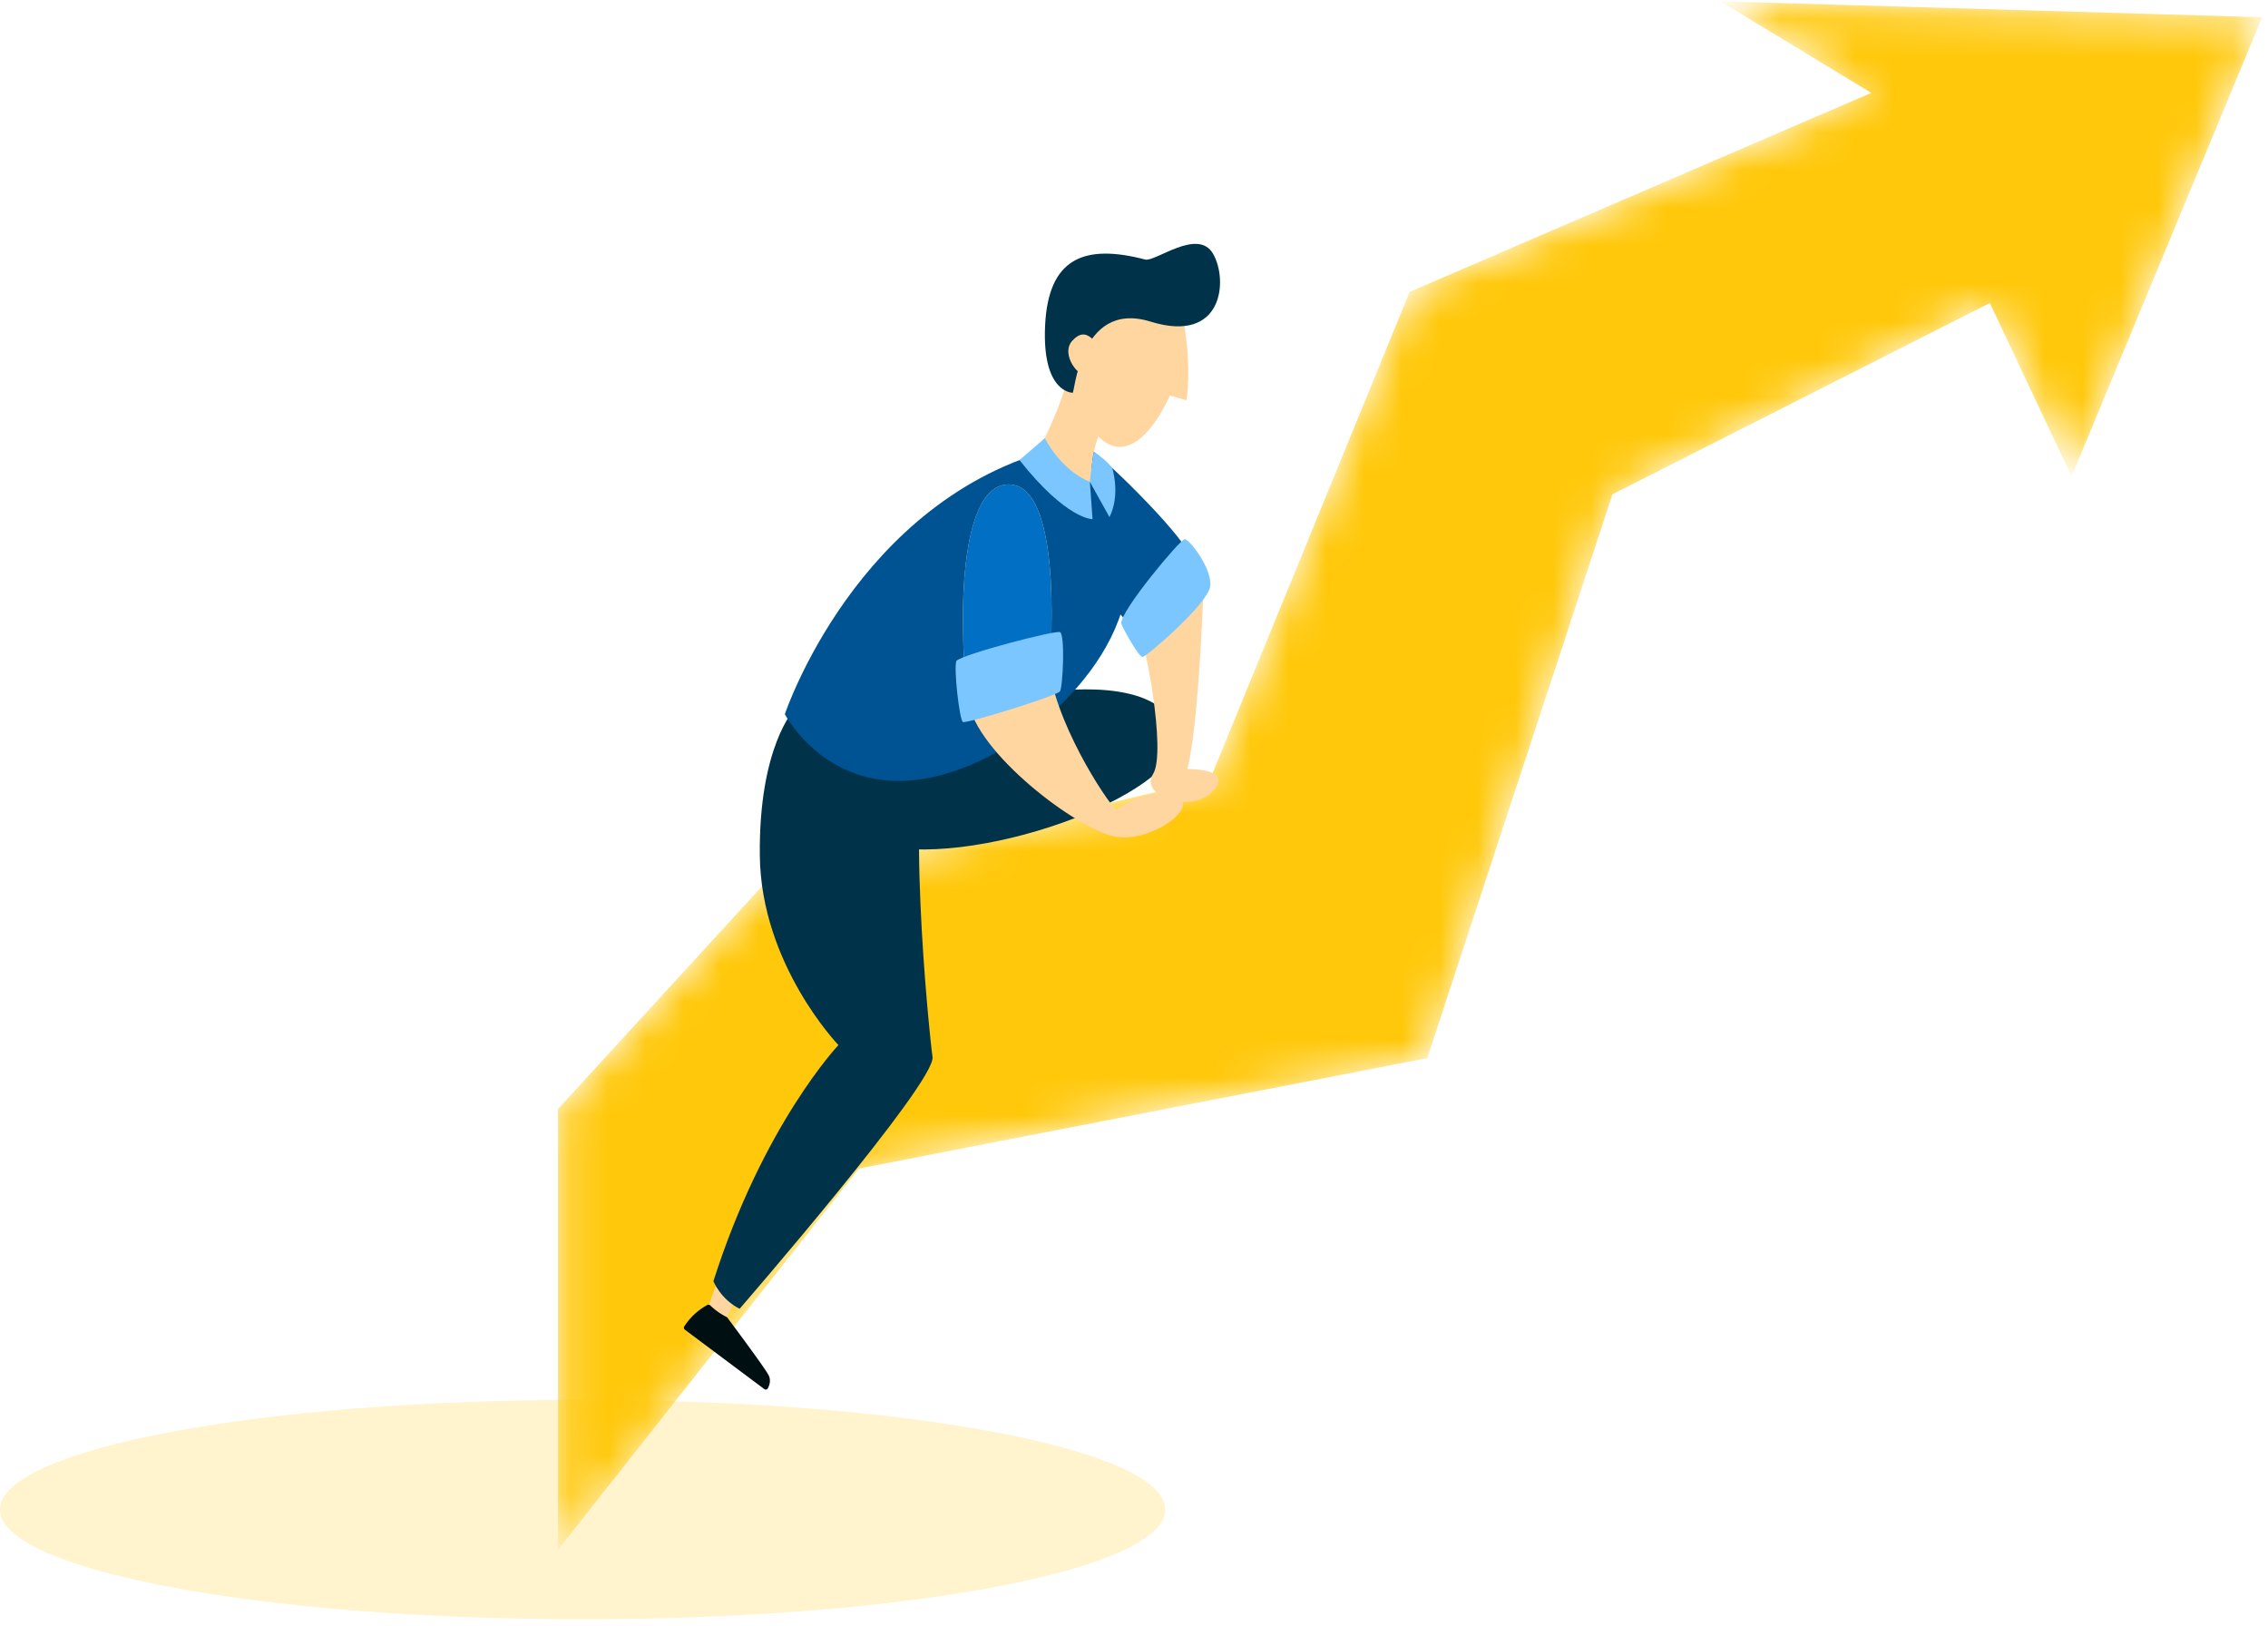 <svg xmlns="http://www.w3.org/2000/svg" xmlns:xlink="http://www.w3.org/1999/xlink" width="60" height="43" viewBox="0 0 60 43">
    <defs>
        <path id="a" d="M34.918 2.458L22.706 7.721 17.43 20.605 5.58 23.43.176 29.334V40.99l7.961-10.082 15.035-2.921 4.899-14.912 9.983-5.06 2.164 4.587L45.257.456 30.924.036z"/>
    </defs>
    <g fill="none" fill-rule="evenodd">
        <path fill="#FFC80A" d="M30.824 39.928c0 1.602-6.9 2.901-15.412 2.901S0 41.53 0 39.929c0-1.603 6.9-2.902 15.412-2.902 8.511 0 15.412 1.3 15.412 2.901" opacity=".202"/>
        <g transform="translate(14.587)">
            <mask id="b" fill="#fff">
                <use xlink:href="#a"/>
            </mask>
            <path fill="#FFC80A" d="M.175 29.334l5.406-5.903 11.848-2.826L22.706 7.72l12.211-5.263L30.924.035l14.333.421-5.04 12.146-2.163-4.588-9.984 5.061-4.898 14.912-15.035 2.92L.175 40.992z" mask="url(#b)"/>
        </g>
        <path fill="#00334A" d="M27.741 18.304s2.962-.476 3.387 1.046c.425 1.522-5.104 3.615-7.797 3.013-2.694-.603.64-3.574.64-3.574l3.188-1.103.582.618z"/>
        <path fill="#FFD69F" d="M19.046 33.714l-.331.903.472.302.347-.666z"/>
        <path fill="#00334A" d="M21.015 18.764s-.945.983-.914 3.868c.032 2.886 2.08 5.01 2.08 5.01s-1.985 2.093-3.308 6.246c0 0 .189.476.693.73 0 0 5.198-5.993 5.104-6.66-.095-.665-.754-7.26 0-8.433.755-1.174-3.655-.761-3.655-.761"/>
        <path fill="#001012" d="M18.714 34.516a1.687 1.687 0 0 0-.61.565.066.066 0 0 0 .015.09l2.1 1.57a.064.064 0 0 0 .096-.022c.04-.077.088-.211.017-.347-.105-.202-.939-1.318-1.086-1.516a.068.068 0 0 0-.022-.02 1.784 1.784 0 0 1-.436-.309.064.064 0 0 0-.074-.01"/>
        <path fill="#005392" d="M28.608 11.693s1.134.793 1.228 3.298c.095 2.505-2.866 5.2-5.418 5.612-2.552.412-3.655-1.712-3.655-1.712s1.899-5.702 7.215-7.04l.63-.158z"/>
        <path fill="#005392" d="M28.937 11.951c.22.143 2.144 1.946 2.6 2.802 0 0-.55 1.363-1.59 1.87 0 0-1.15-1.379-1.182-1.6-.031-.223-.22-2.521-.173-2.585.047-.063.345-.487.345-.487"/>
        <path fill="#FFD69F" d="M29.533 21.411c-.07.038-1.489-1.986-1.772-3.674 0 0 .437-4.863-1.046-4.923-1.483-.059-1.317 4.329-1.104 5.72.212 1.39 2.882 3.389 3.863 3.59.98.203 2.363-.844 1.607-1.07-.756-.225-1.347.25-1.548.357"/>
        <path fill="#FFD69F" d="M31.849 15.276s-.113 3.784-.437 5.065c0 0 1.252-.025.673.589-.579.612-1.95.124-1.583-.453.366-.576-.22-3.682-.48-4.17-.26-.487 1.33-1.543 1.33-1.543l.497.512zM28.185 10.122c.05.148-.33 1.017-.72 1.847-.441.938 1.53 1.003 1.402.689 0 0-.004-.976.352-1.398.356-.423-1.034-1.138-1.034-1.138"/>
        <path fill="#FFD69F" d="M29.267 11.036l-.017.179a.297.297 0 0 1-.031.045c-.146.173-.231.438-.282.692-.353-.247-.726-.766-.934-1.193.13-.324.206-.565.181-.637 0 0 .977.503 1.083.914"/>
        <path fill="#FFD69F" d="M31.138 7.61c.004.255.433 1.49.253 2.978l-.444-.126s-1.38 3.317-2.709-.421c-1.327-3.74 2.054-2.612 2.054-2.612l.846.182z"/>
        <path fill="#00334A" d="M30.299 6.865c.261.068 1.39-.846 1.792-.154.402.692.275 2.393-1.653 1.796-1.928-.598-2.006 2.037-2.068 1.88 0 0-.805.008-.722-1.774.084-1.782 1.026-2.172 2.65-1.748"/>
        <path fill="#FFD69F" d="M29.144 9.218c-.25-.261-.445-.567-.776-.206-.33.36.198 1.055.455.887.256-.167.321-.681.321-.681"/>
        <path fill="#006FC4" d="M27.785 17.407c.066-1.094.177-4.543-1.07-4.593-1.244-.05-1.327 3.03-1.197 4.845l.785.249 1.482-.5z"/>
        <path fill="#7BC6FF" d="M25.3 17.482c-.072.204.083 1.563.173 1.615.092.052 2.489-.695 2.567-.808.08-.112.142-1.523 0-1.57-.141-.048-2.55.576-2.74.763M29.663 16.489c.007.071.46.887.56.888.1 0 1.748-1.412 1.795-1.88.047-.467-.556-1.24-.677-1.236-.122.005-1.71 1.91-1.678 2.228M26.97 12.17l.672-.582s.39.824 1.191 1.158l.07.986s-.686.015-1.932-1.562M28.833 12.745s.066-.625.105-.793c0 0 .313.194.486.425 0 0 .227.705-.073 1.3l-.518-.932z"/>
    </g>
</svg>
